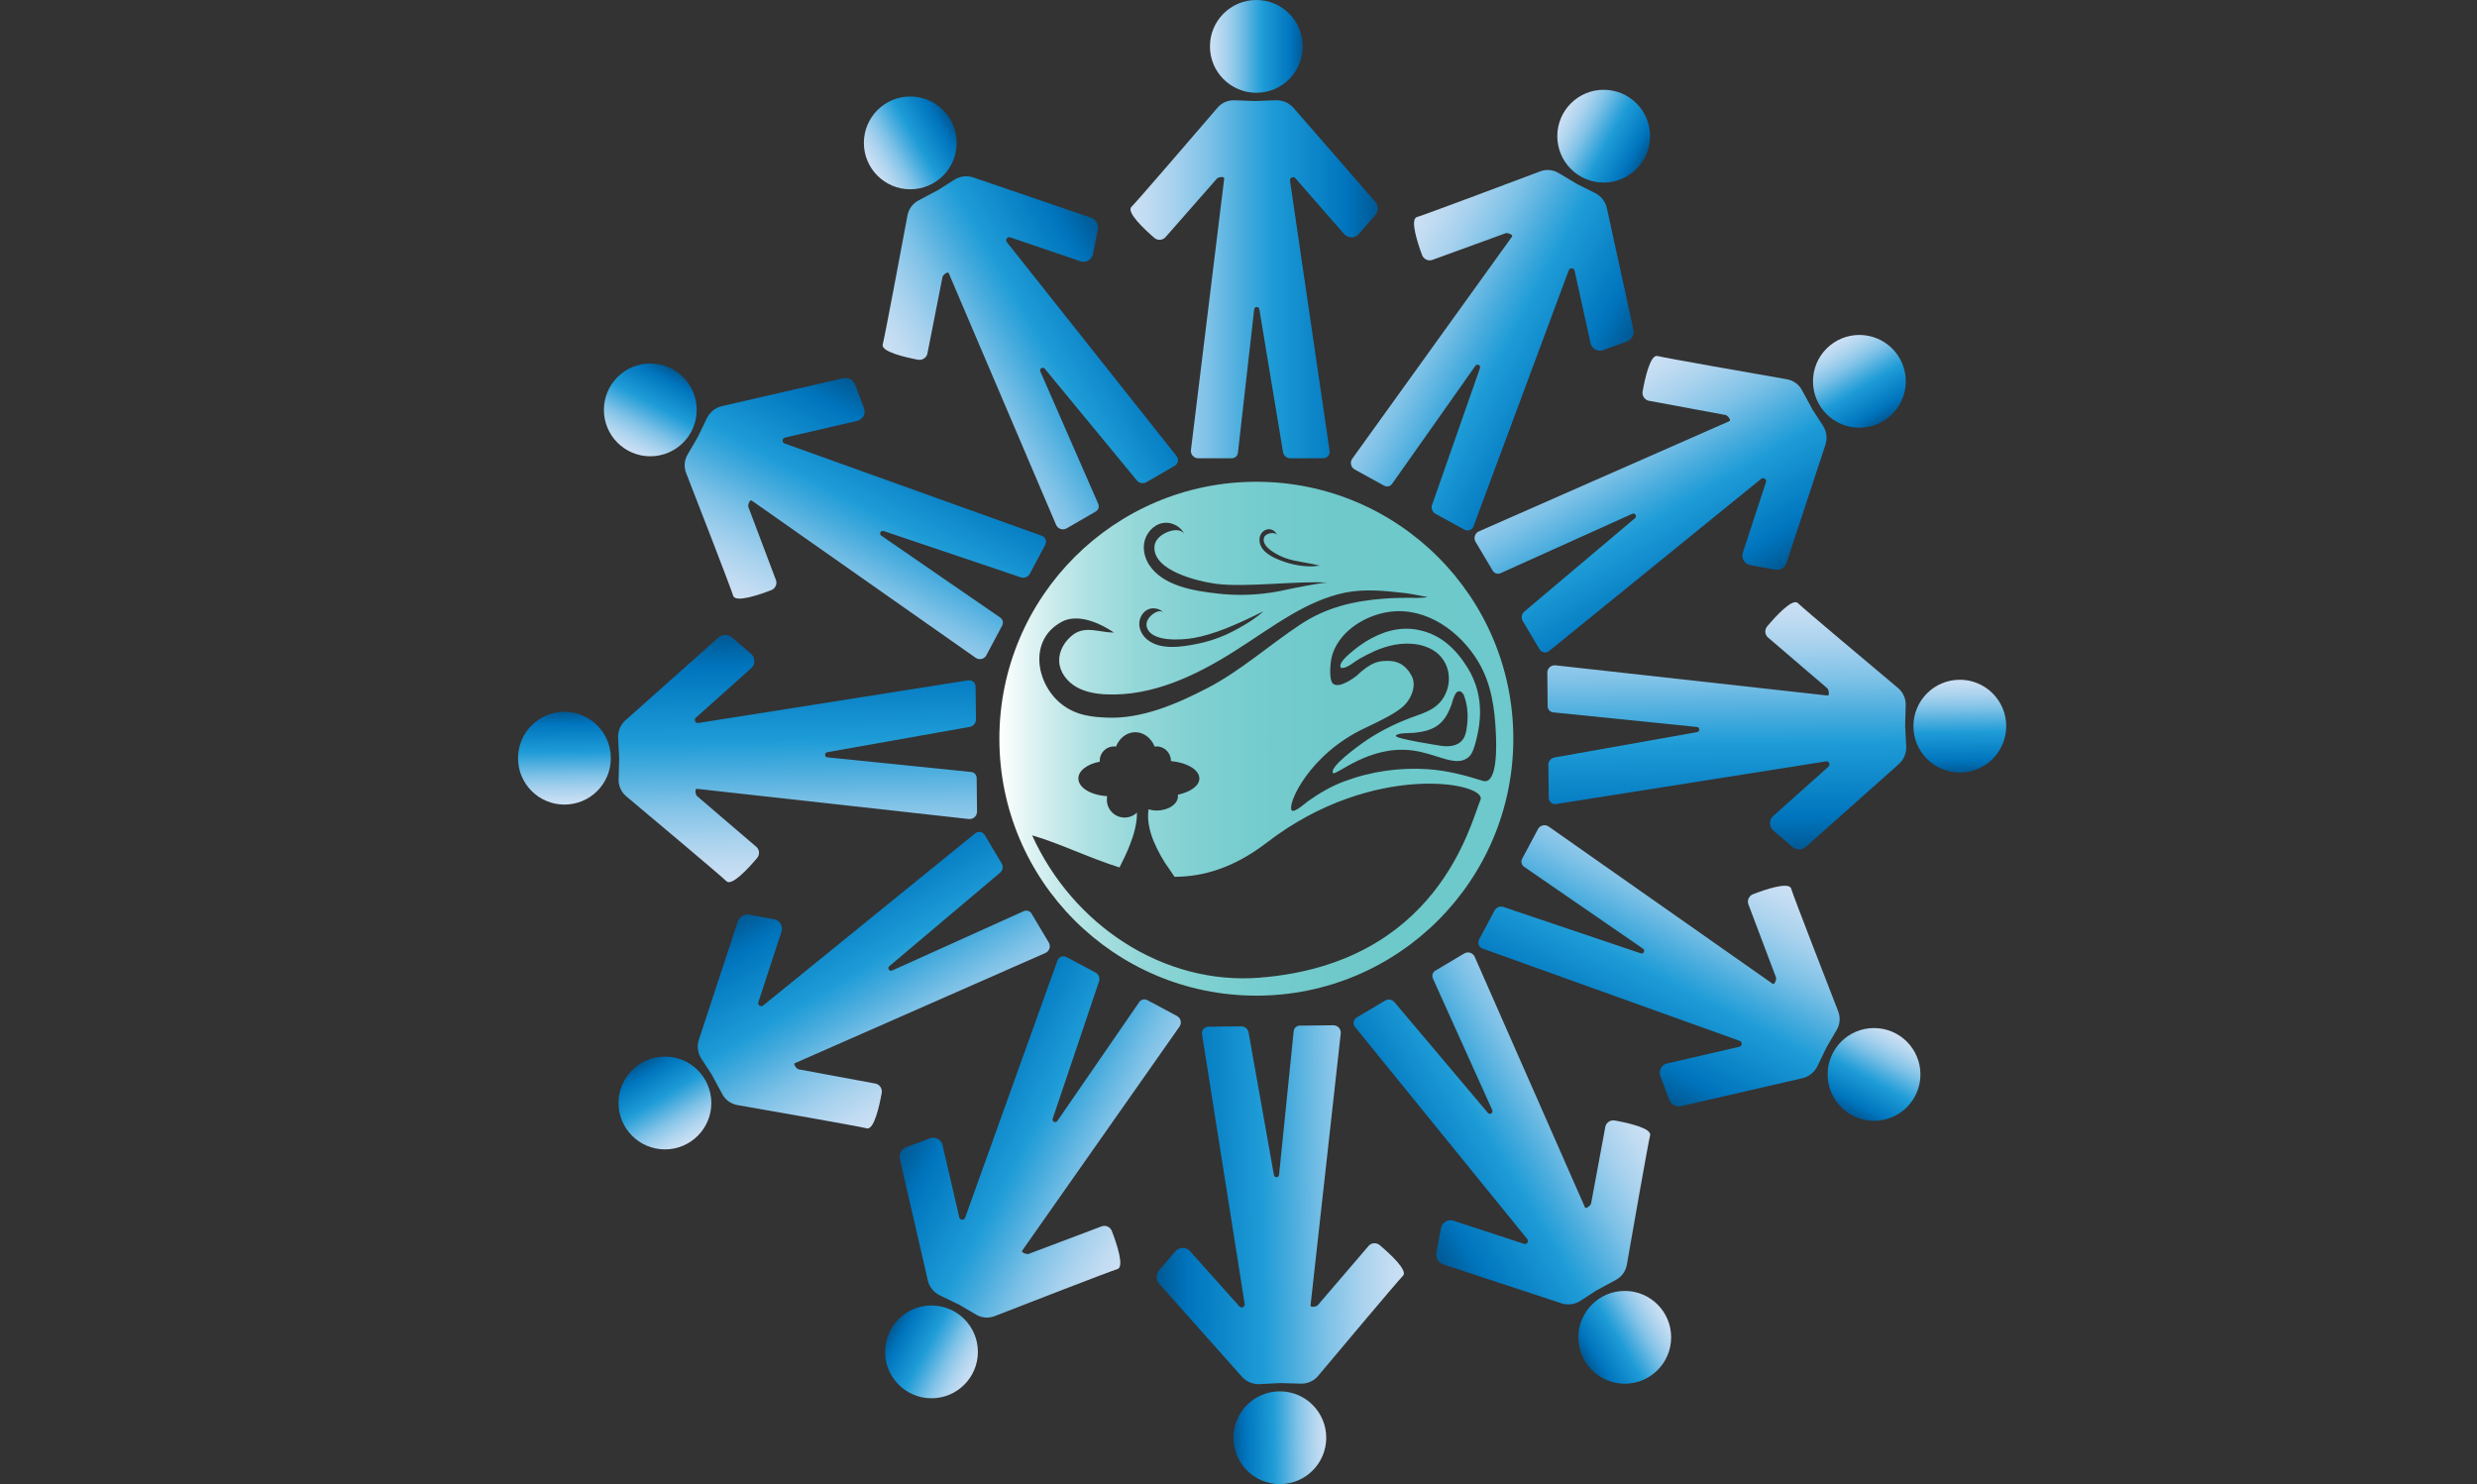 <?xml version="1.0" encoding="UTF-8"?><svg id="Layer_1" xmlns="http://www.w3.org/2000/svg" xmlns:xlink="http://www.w3.org/1999/xlink" viewBox="0 0 347 207.94"><rect x="0" y="0" width="347" height="207.94" fill="#333333" stroke="none"/><defs><style>.cls-1{fill:url(#Sky-20);}.cls-1,.cls-2,.cls-3,.cls-4,.cls-5,.cls-6,.cls-7,.cls-8,.cls-9,.cls-10,.cls-11,.cls-12,.cls-13,.cls-14,.cls-15,.cls-16,.cls-17,.cls-18,.cls-19,.cls-20,.cls-21,.cls-22,.cls-23,.cls-24,.cls-25,.cls-26{stroke-width:0px;}.cls-2{fill:url(#Sky-21);}.cls-3{fill:url(#Sky-23);}.cls-4{fill:url(#Sky-22);}.cls-5{fill:url(#Sky-24);}.cls-6{fill:url(#Sky-10);}.cls-7{fill:url(#Sky-15);}.cls-8{fill:url(#Sky-18);}.cls-9{fill:url(#Sky-11);}.cls-10{fill:url(#Sky-19);}.cls-11{fill:url(#Sky-17);}.cls-12{fill:url(#Sky-16);}.cls-13{fill:url(#Sky-14);}.cls-14{fill:url(#Sky-12);}.cls-15{fill:url(#Sky-13);}.cls-16{fill:url(#Sky);}.cls-17{fill:url(#linear-gradient);}.cls-18{fill:url(#linear-gradient-2);}.cls-19{fill:url(#Sky-5);}.cls-20{fill:url(#Sky-3);}.cls-21{fill:url(#Sky-4);}.cls-22{fill:url(#Sky-7);}.cls-23{fill:url(#Sky-6);}.cls-24{fill:url(#Sky-9);}.cls-25{fill:url(#Sky-2);}.cls-26{fill:url(#Sky-8);}</style><linearGradient id="Sky" x1="169.5" y1="6.5" x2="182.5" y2="6.5" gradientUnits="userSpaceOnUse"><stop offset="0" stop-color="#cce0f4"/><stop offset=".06" stop-color="#c2dcf2"/><stop offset=".17" stop-color="#a9d2ee"/><stop offset=".31" stop-color="#7fc2e7"/><stop offset=".46" stop-color="#46abdd"/><stop offset=".57" stop-color="#1e9cd7"/><stop offset=".87" stop-color="#0075be"/><stop offset=".99" stop-color="#005b97"/></linearGradient><linearGradient id="Sky-2" x1="158.37" y1="39.13" x2="193.01" y2="39.13" xlink:href="#Sky"/><linearGradient id="Sky-3" x1="210.09" y1="14.53" x2="223.09" y2="14.53" gradientTransform="translate(41.73 -97.79) rotate(28.74)" xlink:href="#Sky"/><linearGradient id="Sky-4" x1="198.96" y1="47.16" x2="233.6" y2="47.16" gradientTransform="translate(41.73 -97.79) rotate(28.74)" xlink:href="#Sky"/><linearGradient id="Sky-5" x1="146.2" y1="46.54" x2="159.2" y2="46.54" gradientTransform="translate(-27.94 56.29) rotate(-30.08)" xlink:href="#Sky"/><linearGradient id="Sky-6" x1="135.07" y1="79.17" x2="169.71" y2="79.17" gradientTransform="translate(-27.94 56.29) rotate(-30.08)" xlink:href="#Sky"/><linearGradient id="Sky-7" x1="88.26" y1="-23.94" x2="101.26" y2="-23.94" gradientTransform="translate(273.78 176.42) rotate(179.35)" xlink:href="#Sky"/><linearGradient id="Sky-8" x1="77.13" y1="8.69" x2="111.77" y2="8.69" gradientTransform="translate(273.78 176.42) rotate(179.35)" xlink:href="#Sky"/><linearGradient id="Sky-9" x1="124.22" y1="26.89" x2="137.22" y2="26.89" gradientTransform="translate(233.17 274.68) rotate(-151.92)" xlink:href="#Sky"/><linearGradient id="Sky-10" x1="113.09" y1="59.52" x2="147.73" y2="59.52" gradientTransform="translate(233.17 274.68) rotate(-151.92)" xlink:href="#Sky"/><linearGradient id="Sky-11" x1="91.17" y1="-20.52" x2="104.17" y2="-20.52" gradientTransform="translate(301.07 119.81) rotate(149.26)" xlink:href="#Sky"/><linearGradient id="Sky-12" x1="80.04" y1="12.11" x2="114.68" y2="12.11" gradientTransform="translate(301.07 119.81) rotate(149.26)" xlink:href="#Sky"/><linearGradient id="Sky-13" x1="109.89" y1="30.03" x2="122.89" y2="30.03" gradientTransform="translate(50.38 222.95) rotate(-90.65)" xlink:href="#Sky"/><linearGradient id="Sky-14" x1="98.75" y1="62.66" x2="133.4" y2="62.66" gradientTransform="translate(50.38 222.95) rotate(-90.65)" xlink:href="#Sky"/><linearGradient id="Sky-15" x1="169.13" y1="63.82" x2="182.13" y2="63.82" gradientTransform="translate(-47.88 182.34) rotate(-61.92)" xlink:href="#Sky"/><linearGradient id="Sky-16" x1="158" y1="96.45" x2="192.64" y2="96.45" gradientTransform="translate(-47.88 182.34) rotate(-61.92)" xlink:href="#Sky"/><linearGradient id="Sky-17" x1="82.83" y1="37.02" x2="95.83" y2="37.02" gradientTransform="translate(106.99 250.24) rotate(-120.74)" xlink:href="#Sky"/><linearGradient id="Sky-18" x1="71.69" y1="69.65" x2="106.34" y2="69.65" gradientTransform="translate(106.99 250.24) rotate(-120.74)" xlink:href="#Sky"/><linearGradient id="Sky-19" x1="11.85" y1="32.91" x2="24.85" y2="32.91" gradientTransform="translate(307.25 83.02) rotate(89.35)" xlink:href="#Sky"/><linearGradient id="Sky-20" x1=".72" y1="65.54" x2="35.36" y2="65.54" gradientTransform="translate(307.25 83.02) rotate(89.35)" xlink:href="#Sky"/><linearGradient id="Sky-21" x1="84.55" y1="113.48" x2="97.55" y2="113.48" gradientTransform="translate(405.51 123.63) rotate(118.08)" xlink:href="#Sky"/><linearGradient id="Sky-22" x1="73.42" y1="146.11" x2="108.06" y2="146.11" gradientTransform="translate(405.51 123.63) rotate(118.08)" xlink:href="#Sky"/><linearGradient id="Sky-23" x1="-3.45" y1="-9.63" x2="9.55" y2="-9.63" gradientTransform="translate(250.64 55.73) rotate(59.26)" xlink:href="#Sky"/><linearGradient id="Sky-24" x1="-14.58" y1="23" x2="20.06" y2="23" gradientTransform="translate(250.64 55.73) rotate(59.26)" xlink:href="#Sky"/><linearGradient id="linear-gradient" x1="140" y1="103.5" x2="212" y2="103.5" gradientUnits="userSpaceOnUse"><stop offset="0" stop-color="#fff"/><stop offset=".04" stop-color="#eaf7f7"/><stop offset=".11" stop-color="#c8eaeb"/><stop offset=".18" stop-color="#ace0e1"/><stop offset=".27" stop-color="#94d7d9"/><stop offset=".37" stop-color="#82d1d2"/><stop offset=".49" stop-color="#76ccce"/><stop offset=".64" stop-color="#6fc9cb"/><stop offset="1" stop-color="#6dc9cb"/></linearGradient><linearGradient id="linear-gradient-2" x1="186.69" y1="98.21" x2="207.34" y2="98.21" gradientUnits="userSpaceOnUse"><stop offset="0" stop-color="#fff"/><stop offset="0" stop-color="#f3fbfb"/><stop offset="0" stop-color="#e3f5f5"/><stop offset="0" stop-color="#c3e9ea"/><stop offset="0" stop-color="#a8dfe0"/><stop offset="0" stop-color="#92d6d8"/><stop offset="0" stop-color="#81d0d2"/><stop offset="0" stop-color="#75ccce"/><stop offset="0" stop-color="#6ec9cb"/><stop offset="0" stop-color="#6dc9cb"/></linearGradient></defs><circle class="cls-16" cx="176" cy="6.5" r="6.5"/><path class="cls-25" d="M175.93,14.16l-2.99-.11c-.91-.03-1.78.35-2.37,1.03-2.84,3.31-11.24,13.08-12.07,13.91-.74.74,1.83,3.15,3.2,4.33.45.39,1.11.37,1.53-.04l7.27-8.28c.24-.21,1.04-.31,1,0l-4.66,38.03c-.09.62.4,1.18,1.02,1.18h4.71c.43,0,.8-.33.85-.76l2.28-20.11c.05-.42.65-.44.72-.02l3.32,20.02c.08.5.52.87,1.02.87h4.62c.55,0,.98-.5.88-1.05l-5.54-37.83c-.07-.41.43-.67.73-.38l6.91,7.91c.59.59,1.58.51,2.07-.17l2.3-2.62c.44-.61.35-1.45-.21-1.96l-11.3-12.98c-.62-.72-1.54-1.11-2.49-1.08l-2.66.1s-.1,0-.15,0Z"/><circle class="cls-20" cx="224.66" cy="19.08" r="6.5"/><path class="cls-21" d="M220.91,25.77l-2.57-1.53c-.78-.47-1.72-.55-2.57-.23-4.08,1.54-16.14,6.07-17.27,6.4-1.01.29.09,3.64.72,5.33.21.55.8.86,1.37.7l10.35-3.77c.31-.07,1.07.23.88.48l-22.37,31.1c-.38.5-.22,1.22.33,1.53l4.13,2.27c.38.21.86.1,1.11-.26l11.67-16.54c.24-.35.78-.07.64.33l-6.71,19.16c-.17.48.04,1.01.48,1.25l4.05,2.22c.49.27,1.1.03,1.28-.49l13.33-35.84c.14-.4.7-.38.82.02l2.26,10.26c.24.81,1.14,1.21,1.9.84l3.28-1.19c.68-.33,1-1.11.76-1.82l-3.67-16.81c-.2-.93-.82-1.72-1.67-2.14l-2.38-1.19s-.09-.05-.13-.07Z"/><circle class="cls-19" cx="127.52" cy="20.02" r="6.5"/><path class="cls-23" d="M131.3,26.69l-2.64,1.4c-.8.43-1.36,1.19-1.53,2.08-.8,4.29-3.17,16.95-3.47,18.09-.27,1.02,3.16,1.8,4.94,2.14.58.11,1.15-.24,1.31-.81l2.13-10.81c.1-.3.75-.79.87-.5l15.03,35.24c.24.58.93.82,1.48.51l4.08-2.36c.38-.22.53-.68.35-1.08l-8.11-18.55c-.17-.39.35-.7.62-.38l12.91,15.66c.32.39.88.49,1.32.24l3.99-2.31c.48-.28.59-.92.24-1.35l-23.76-29.96c-.27-.32.03-.8.44-.69l9.94,3.38c.81.22,1.62-.35,1.7-1.18l.68-3.42c.07-.75-.43-1.43-1.16-1.59l-16.28-5.57c-.9-.31-1.89-.19-2.7.32l-2.25,1.43s-.09.05-.13.08Z"/><circle class="cls-22" cx="179.29" cy="201.44" r="6.5"/><path class="cls-26" d="M179.28,193.78l2.99.08c.91.02,1.77-.37,2.36-1.06,2.8-3.34,11.09-13.21,11.91-14.05.74-.75-1.87-3.12-3.25-4.29-.45-.38-1.12-.36-1.53.06l-7.17,8.37c-.23.21-1.04.32-1,.01l4.23-38.08c.08-.62-.41-1.18-1.04-1.17l-4.71.05c-.43,0-.8.34-.84.77l-2.05,20.14c-.04.42-.65.44-.72.03l-3.55-19.98c-.09-.5-.53-.86-1.03-.86l-4.62.05c-.55,0-.97.51-.87,1.06l5.97,37.77c.08.41-.42.68-.72.38l-7-7.83c-.6-.59-1.59-.49-2.07.19l-2.27,2.65c-.43.62-.33,1.46.23,1.96l11.44,12.85c.63.71,1.55,1.1,2.5,1.05l2.66-.14s.1,0,.15,0Z"/><circle class="cls-24" cx="130.49" cy="189.41" r="6.5"/><path class="cls-6" d="M134.17,182.69l2.59,1.51c.78.46,1.73.53,2.58.2,4.06-1.58,16.07-6.25,17.2-6.59,1.01-.31-.13-3.64-.78-5.33-.21-.55-.81-.85-1.37-.68l-10.31,3.89c-.31.07-1.07-.22-.88-.47l22.02-31.36c.37-.51.21-1.23-.35-1.52l-4.16-2.22c-.38-.2-.86-.09-1.11.27l-11.48,16.67c-.24.35-.78.08-.65-.32l6.49-19.23c.16-.48-.05-1.01-.49-1.25l-4.07-2.17c-.49-.26-1.1-.02-1.27.51l-12.92,35.99c-.13.4-.7.39-.82,0l-2.37-10.23c-.24-.8-1.15-1.2-1.9-.82l-3.27,1.23c-.67.33-.99,1.12-.74,1.83l3.86,16.77c.21.93.84,1.71,1.69,2.12l2.4,1.16s.09.05.13.07Z"/><circle class="cls-9" cx="227.61" cy="187.37" r="6.5"/><path class="cls-14" d="M223.76,180.74l2.63-1.43c.8-.43,1.35-1.21,1.51-2.1.75-4.3,2.97-16.99,3.26-18.13.26-1.02-3.18-1.77-4.96-2.09-.58-.1-1.14.25-1.3.82l-2.01,10.83c-.1.3-.74.8-.86.51l-15.43-35.07c-.24-.58-.94-.81-1.48-.49l-4.05,2.41c-.37.22-.52.69-.34,1.09l8.32,18.45c.17.39-.34.71-.61.39l-13.09-15.51c-.33-.39-.89-.48-1.32-.22l-3.97,2.36c-.48.28-.58.93-.22,1.35l24.1,29.68c.27.32-.03.8-.43.69l-9.98-3.27c-.81-.21-1.62.37-1.69,1.2l-.64,3.43c-.06.75.44,1.43,1.18,1.58l16.34,5.38c.9.3,1.89.17,2.69-.35l2.23-1.45s.08-.05.13-.08Z"/><circle class="cls-15" cx="79.07" cy="106.23" r="6.5"/><path class="cls-13" d="M86.74,106.21l-.08,2.99c-.02.91.37,1.77,1.06,2.36,3.34,2.8,13.21,11.09,14.05,11.91.75.74,3.12-1.87,4.29-3.25.38-.45.36-1.12-.06-1.53l-8.37-7.17c-.21-.23-.32-1.04-.01-1l38.08,4.23c.62.08,1.18-.41,1.17-1.04l-.05-4.71c0-.43-.34-.8-.77-.84l-20.14-2.05c-.42-.04-.44-.65-.03-.72l19.98-3.55c.5-.09.86-.53.86-1.03l-.05-4.62c0-.55-.51-.97-1.06-.87l-37.77,5.97c-.41.08-.68-.42-.38-.72l7.83-7c.59-.6.49-1.59-.19-2.07l-2.65-2.27c-.62-.43-1.46-.33-1.96.23l-12.85,11.44c-.71.63-1.1,1.55-1.05,2.5l.14,2.66s0,.1,0,.15Z"/><circle class="cls-7" cx="91.1" cy="57.43" r="6.5"/><path class="cls-12" d="M97.83,61.1l-1.51,2.59c-.46.78-.53,1.73-.2,2.58,1.58,4.06,6.25,16.07,6.59,17.2.31,1.01,3.64-.13,5.33-.78.55-.21.85-.81.68-1.37l-3.89-10.31c-.07-.31.22-1.07.47-.88l31.36,22.02c.51.37,1.23.21,1.52-.35l2.22-4.16c.2-.38.09-.86-.27-1.11l-16.67-11.48c-.35-.24-.08-.78.32-.65l19.23,6.49c.48.16,1.01-.05,1.25-.49l2.17-4.07c.26-.49.02-1.1-.51-1.27l-35.99-12.92c-.4-.13-.39-.7,0-.82l10.23-2.37c.8-.24,1.2-1.15.82-1.9l-1.23-3.27c-.33-.67-1.12-.99-1.83-.74l-16.77,3.86c-.93.21-1.71.84-2.12,1.69l-1.16,2.4s-.05.09-.07.13Z"/><circle class="cls-11" cx="93.15" cy="154.54" r="6.5"/><path class="cls-8" d="M99.77,150.69l1.43,2.63c.43.8,1.21,1.35,2.1,1.51,4.3.75,16.99,2.97,18.13,3.26,1.02.26,1.77-3.18,2.09-4.96.1-.58-.25-1.14-.82-1.3l-10.83-2.01c-.3-.1-.8-.74-.51-.86l35.07-15.43c.58-.24.81-.94.49-1.48l-2.41-4.05c-.22-.37-.69-.52-1.09-.34l-18.45,8.32c-.39.17-.71-.34-.39-.61l15.51-13.09c.39-.33.48-.89.22-1.32l-2.36-3.97c-.28-.48-.93-.58-1.35-.22l-29.68,24.1c-.32.27-.8-.03-.69-.43l3.27-9.98c.21-.81-.37-1.62-1.2-1.69l-3.43-.64c-.75-.06-1.43.44-1.58,1.18l-5.38,16.34c-.3.9-.17,1.89.35,2.69l1.45,2.23s.05.08.08.13Z"/><circle class="cls-10" cx="274.55" cy="101.74" r="6.5"/><path class="cls-1" d="M266.89,101.76l.08-2.99c.02-.91-.37-1.77-1.06-2.36-3.34-2.8-13.21-11.09-14.05-11.91-.75-.74-3.12,1.87-4.29,3.25-.38.45-.36,1.12.06,1.53l8.37,7.17c.21.23.32,1.04.01,1l-38.08-4.23c-.62-.08-1.18.41-1.17,1.04l.05,4.71c0,.43.34.8.77.84l20.14,2.05c.42.04.44.65.03.72l-19.98,3.55c-.5.09-.86.53-.86,1.03l.05,4.62c0,.55.51.97,1.06.87l37.77-5.97c.41-.08.68.42.38.72l-7.83,7c-.59.6-.49,1.59.19,2.07l2.65,2.27c.62.43,1.46.33,1.96-.23l12.85-11.44c.71-.63,1.1-1.55,1.05-2.5l-.14-2.66s0-.1,0-.15Z"/><circle class="cls-2" cx="262.53" cy="150.54" r="6.5"/><path class="cls-4" d="M255.8,146.87l1.51-2.59c.46-.78.53-1.73.2-2.58-1.58-4.06-6.25-16.07-6.59-17.2-.31-1.01-3.64.13-5.33.78-.55.21-.85.81-.68,1.37l3.89,10.31c.07.31-.22,1.07-.47.88l-31.36-22.02c-.51-.37-1.23-.21-1.52.35l-2.22,4.16c-.2.38-.09.86.27,1.11l16.67,11.48c.35.24.08.78-.32.65l-19.23-6.49c-.48-.16-1.01.05-1.25.49l-2.17,4.07c-.26.49-.02,1.1.51,1.27l35.99,12.92c.4.13.39.7,0,.82l-10.23,2.37c-.8.24-1.2,1.15-.82,1.9l1.23,3.27c.33.67,1.12.99,1.83.74l16.77-3.86c.93-.21,1.71-.84,2.12-1.69l1.16-2.4s.05-.09.07-.13Z"/><circle class="cls-3" cx="260.48" cy="53.43" r="6.5"/><path class="cls-5" d="M253.86,57.28l-1.43-2.63c-.43-.8-1.21-1.35-2.1-1.51-4.3-.75-16.99-2.97-18.13-3.26-1.02-.26-1.77,3.18-2.09,4.96-.1.58.25,1.14.82,1.3l10.83,2.01c.3.1.8.74.51.86l-35.07,15.43c-.58.24-.81.94-.49,1.48l2.41,4.05c.22.37.69.52,1.09.34l18.45-8.32c.39-.17.71.34.39.61l-15.51,13.09c-.39.33-.48.89-.22,1.32l2.36,3.97c.28.48.93.58,1.35.22l29.68-24.1c.32-.27.8.03.69.43l-3.27,9.98c-.21.81.37,1.62,1.2,1.69l3.43.64c.75.06,1.43-.44,1.58-1.18l5.38-16.34c.3-.9.17-1.89-.35-2.69l-1.45-2.23s-.05-.08-.08-.13Z"/><path class="cls-17" d="M176,67.5c-19.88,0-36,16.12-36,36s16.12,36,36,36,36-16.12,36-36-16.12-36-36-36ZM176.63,74.86c.26-.48.83-.81,1.37-.69.42.09.78.43.89.85-.11-.29-.48-.36-.78-.33-.43.04-.91.24-1.04.65-.41,1.33,2.02,2.49,2.94,2.83,1.6.58,3.36.65,4.98,1.12-.3-.08-.83.07-1.15.07-.43,0-.86-.02-1.28-.06-.85-.09-1.69-.27-2.5-.54-1.27-.43-3-1.09-3.51-2.46-.17-.46-.16-1,.08-1.44ZM160.39,75.64c.38-1.29,1.56-2.38,2.94-2.4,1.06-.01,2.11.62,2.59,1.57-.41-.63-1.34-.61-2.05-.38-1.02.32-2.06,1.06-2.14,2.12-.29,3.43,6.19,4.92,8.58,5.24,4.16.56,11.5-.44,15.66-.16-.77-.03-5.04.83-5.8,1-1.03.24-2.07.41-3.12.53-2.1.24-4.22.25-6.32.02-3.29-.36-7.8-1.02-9.76-4.06-.66-1.03-.93-2.33-.58-3.5ZM160.99,85.32c.68-.22,1.48-.03,1.98.48-.39-.32-.98-.11-1.39.18-.59.41-1.1,1.1-.94,1.8.52,2.26,4.97,1.89,6.57,1.61,2.78-.49,5.79-1.75,9.78-3.74,0,0-1,1-3.29,2.27-.62.34-1.24.69-1.89.98-1.29.58-2.65,1.02-4.04,1.3-2.18.44-5.21.94-7.08-.61-.63-.52-1.07-1.31-1.09-2.13-.02-.9.51-1.84,1.39-2.14ZM148.75,87.11c1.72-.91,4.32-.48,7.31,1.52-1.99,0-3.99-1-5.71.28-1.18.87-2.03,2.28-1.97,3.75.06,1.49,1.08,2.82,2.37,3.57,1.29.75,2.81,1,4.29,1.06,6.36.26,12.38-2.59,17.64-5.89,2.81-1.76,5.49-3.7,8.36-5.36,2.25-1.31,4.75-2.46,7.36-3,2.83-.58,5.7-.25,8.54.07.68.08,2.99.54,2.99.54.09.09-1.37.12-1.5.12-1.54-.02-3.08-.01-4.61.11-4.24.33-8.03,1.23-11.61,3.59-4.4,2.9-8.4,6.52-13.09,8.95-4.22,2.19-9.14,4.32-13.97,4.13-1.93-.08-4.4-.21-6.57-2-3.52-2.91-4.47-8.97.17-11.43ZM207.4,112.06c-1.44,3.46-5.99,22.93-30.91,24.92-13.48,1.08-26.2-7.35-31.9-19.94,3.94,1.14,7.98,3.17,12.25,4.5.03-.08.06-.15.08-.18.48-.96.95-1.92,1.34-2.92.57-1.45,1.03-3.02,1.02-4.59-.45.43-1.06.7-1.73.7-1.38,0-2.49-1.12-2.49-2.49,0-.18.02-.35.04-.51-2.27-.13-4.03-1.18-4.03-2.48,0-1.09,1.24-2.02,3-2.35-.01-.04-.01-.09-.01-.15,0-1.09.9-1.99,1.99-1.99.1,0,.2.01.29.02.47-1.19,1.51-2.01,2.7-2.01s2.24.82,2.71,2.01c.09-.01.18-.02.29-.02,1.09,0,1.99.9,1.99,1.99v.06c2.27.22,3.99,1.23,3.99,2.44,0,1.03-1.25,1.9-3.02,2.28.01.07.02.14.02.21,0,1.1-1.33,2-2.98,2-.41,0-.8-.06-1.15-.16-.2,1.53.14,3.03.73,4.47.58,1.38,1.35,2.77,2.24,3.97.09.12.36.56.68,1.01,4.04-.01,8.32-1.25,12.95-4.81,14.91-11.47,30.89-8.36,29.91-5.98ZM207.71,109.4c-2.5-.79-4.96-1.43-7.59-1.62-4.02-.29-8.11.3-11.89,1.73-1.8.68-3.41,1.63-4.98,2.74-.26.18-1.93,1.68-2.28,1.3-.73-.78,2.38-7.82,10.15-11.5,2.21-1.05,4.42-2.1,5.53-3.15,1.11-1.05,1.81-2.87,1.11-4.2-1.11-2.1-2.75-2.1-3.32-2.1-1.11,0-2.21,0-4.42,2.1,0,0-2.43,1.95-3.32,1.05-.53-.54-.41-3.02,0-4.2,1.15-3.29,4.71-5.41,8.03-5.84,5.12-.66,9.84,2.78,12.37,7.02,1.85,3.1,2.31,6.6,2.46,10.15.04.95.36,7.22-1.85,6.52Z"/><path class="cls-18" d="M198.51,88.22c-2.61-.45-4.98.32-7.19,1.67-.45.27-4.17,2.81-3.47,3.65.05.06.11.05.18.05.71.02,1.77-.92,2.35-1.25,1.32-.75,2.7-1.43,4.18-1.82,2.05-.55,4.53-.52,6.36.68,2.14,1.41,2.63,4.26,1.36,6.44-1.14,1.96-3.17,2.33-5.11,3.1-2.24.89-4.4,2-6.36,3.41-.54.39-4.62,3.31-4.07,4.15.33.5,5.03-3.94,11.09-3.16,3.39.43,6,2.34,7.76,1.05.44-.32.77-.81,1.11-2.11.47-1.81,1.6-6.16-1.11-10.53-1.65-2.67-3.88-4.77-7.08-5.32ZM205.44,102.23c-.09.5-.23,1.02-.54,1.42-.63.83-1.81,1-2.84.87-.52-.07-6.6-1.02-6.52-1.42.1-.45,2.18-.38,2.54-.42,1.21-.13,2.47-.37,3.45-1.14.89-.7,1.4-1.72,1.79-2.76.17-.44.49-2.26,1.31-1.88.29.14.44.46.54.77.49,1.46.53,3.04.26,4.56Z"/></svg>